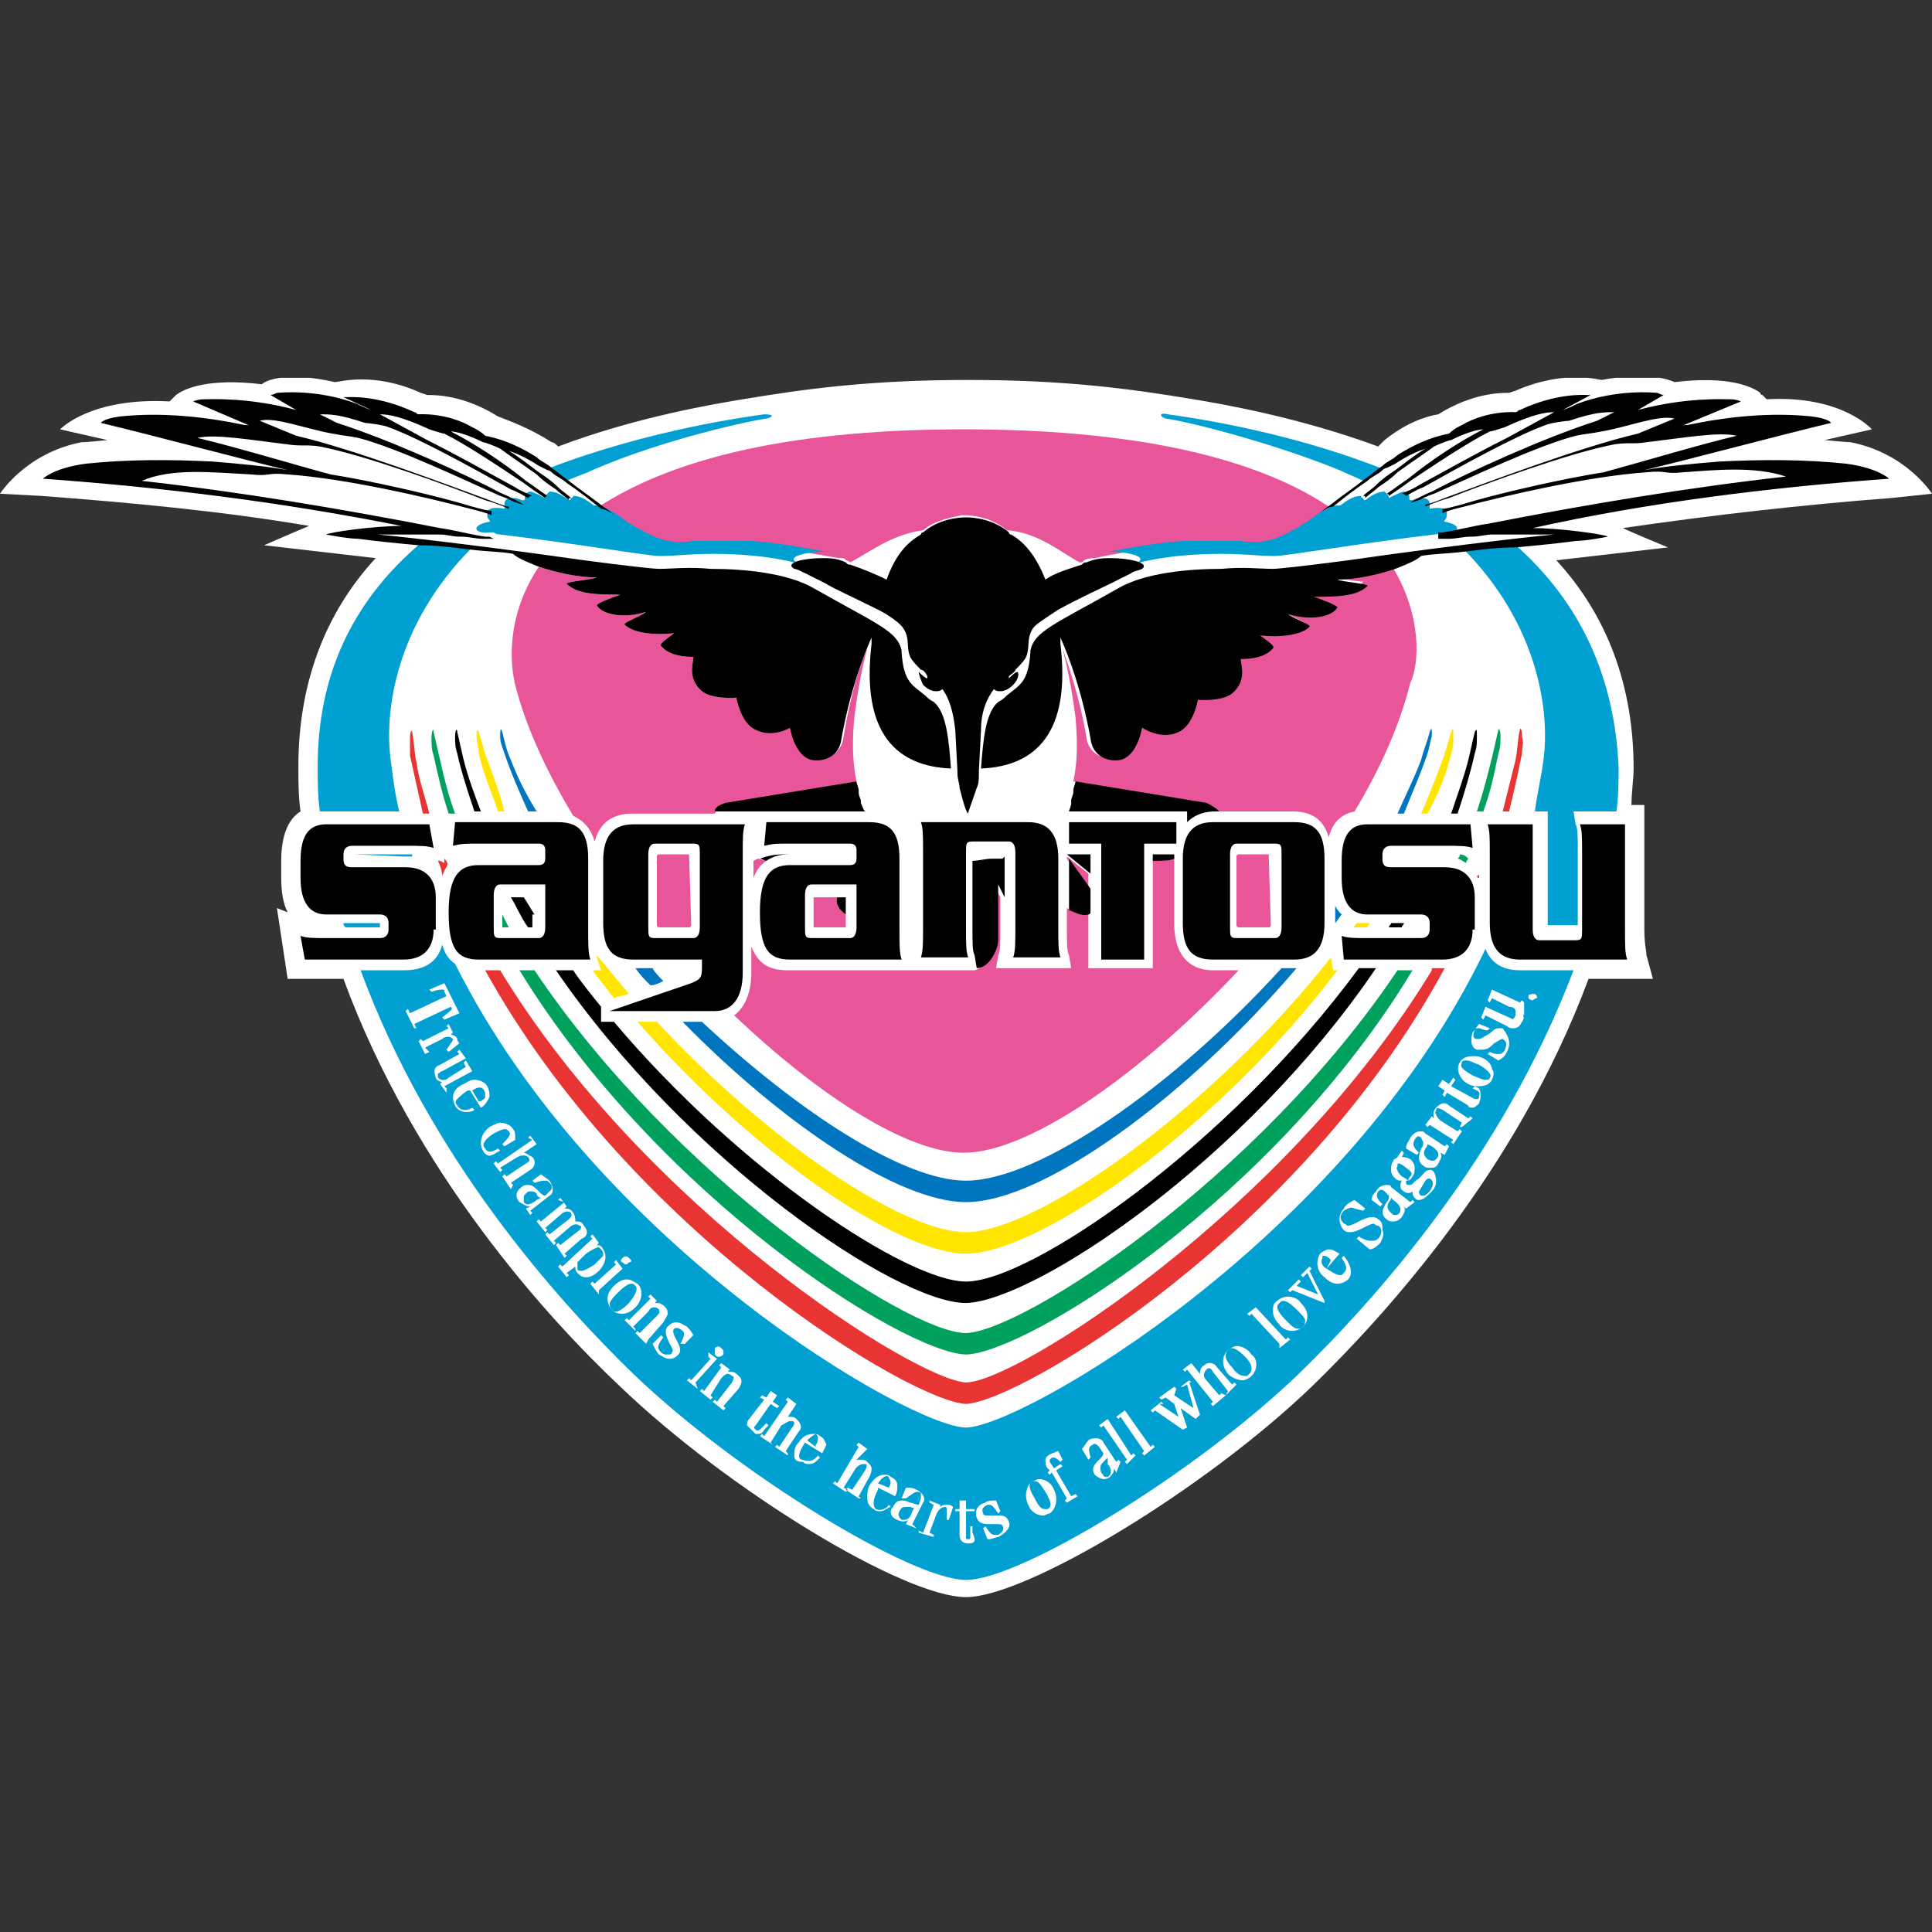 <?xml version="1.0" encoding="utf-8"?>
<!-- Generator: Adobe Illustrator 25.2.0, SVG Export Plug-In . SVG Version: 6.00 Build 0)  -->
<svg version="1.1" id="レイヤー_1" xmlns="http://www.w3.org/2000/svg" xmlns:xlink="http://www.w3.org/1999/xlink" x="0px"
	 y="0px" viewBox="0 0 90 90" style="enable-background:new 0 0 90 90;" xml:space="preserve">
<rect x="0" y="0" width="90" height="90" fill="#333333" stroke="none"/>
<style type="text/css">
	.st0{clip-path:url(#SVGID_2_);}
	.st1{clip-path:url(#SVGID_4_);fill:#FFFFFF;}
	.st2{clip-path:url(#SVGID_4_);fill:#E83534;}
	.st3{clip-path:url(#SVGID_4_);fill:#00A05D;}
	.st4{clip-path:url(#SVGID_4_);fill:#FFE500;}
	.st5{clip-path:url(#SVGID_4_);fill:#0076C0;}
	.st6{clip-path:url(#SVGID_4_);fill:#E95599;}
	.st7{clip-path:url(#SVGID_4_);fill:#00A0D2;}
	.st8{clip-path:url(#SVGID_4_);}
</style>
<g id="サガン鳥栖_1_">
	<g>
		<defs>
			<rect id="SVGID_1_" y="17.6" width="90" height="56.9"/>
		</defs>
		<clipPath id="SVGID_2_">
			<use xlink:href="#SVGID_1_"  style="overflow:visible;"/>
		</clipPath>
		<g class="st0">
			<defs>
				<rect id="SVGID_3_" y="17.6" width="90" height="56.9"/>
			</defs>
			<clipPath id="SVGID_4_">
				<use xlink:href="#SVGID_3_"  style="overflow:visible;"/>
			</clipPath>
			<path class="st1" d="M64.2,20.8c-3.8-1.4-7.4-2-8.6-2.2c-3-0.5-6-0.9-10.5-0.9s-7.5,0.4-10.5,0.9c-1.2,0.2-4.9,0.8-8.6,2.2
				c-0.1-0.1-0.2-0.2-0.3-0.2c-1.1-0.7-2-1-2.5-1.2c-1.6-1-2.9-1-3.3-1l-0.3-0.1c-2.2-1-3.8-0.5-4-0.5c-2.2-0.5-3.2-0.1-3.4,0.1
				c-2.5-0.3-3.6,0.2-4,0.5c0,0-0.1,0.1-0.1,0.1l-0.2,0.2C4.2,18.5,2.8,20,2.8,20L5,20.5c0,0-0.9,0.1-1.2,0.1C1.2,21.1,0,23,0,23
				l1.9,0.1c4,0.3,8.4,0.7,12.5,1.4c-0.5,0.2-2.1,0.9-2.1,0.9l5.2,0.6c-2.4,2.6-3.6,5.9-3.6,9.7c0,0.7,0,1.4,0.1,2.1
				c-0.5,0.3-0.9,1-0.9,2.3v0.8c0,0.7,0.1,1.2,0.3,1.6l-0.5-0.2l0.5,3.3H16c3.3,9,9.5,15.8,12.9,19c5,4.8,13.2,9.8,16.1,9.8
				c2.8,0,11.1-5,16.1-9.8c3.4-3.3,9.6-10.1,12.9-19h3l-0.3-1.1c0-0.2-0.1-0.5-0.1-1.2v-5.8H76c0-0.6,0.1-1.2,0.1-1.7
				c0-3.8-1.2-7.1-3.6-9.7l0,0l5.2-0.6c0,0-1.7-0.7-2.1-0.9c4.1-0.6,8.5-1.1,12.5-1.4L90,23c0,0-1.2-1.9-3.8-2.4
				c-0.2,0-1.2-0.1-1.2-0.1l2.2-0.5c0,0-1.4-1.6-4.9-1.4l-0.2-0.2c0,0-0.1,0-0.1-0.1c-0.4-0.3-1.5-0.8-4-0.5
				c-0.2-0.1-1.2-0.5-3.4-0.1c-0.1,0-1.7-0.5-4,0.5l-0.3,0.1c-0.4,0-1.7,0-3.3,1c-0.6,0.1-1.5,0.4-2.5,1.2
				C64.4,20.6,64.3,20.7,64.2,20.8L64.2,20.8z"/>
			<path class="st2" d="M20,37.9c-0.2-0.8-0.5-1.6-0.6-2.4c-0.1-0.4-0.1-0.9-0.2-1.4c0-0.1-0.1-0.1-0.1,0.3c0,0.3,0,0.5,0,0.8
				c0.2,0.9,0.4,1.8,0.6,2.7H20L20,37.9z"/>
			<path class="st2" d="M66.7,45.2C59.9,56.4,47.3,64.4,45,64.4l0,0H45l0,0c-2.3-0.1-14.9-8-21.7-19.2h-0.7
				C29.4,57.5,42.5,65.3,45,65.4c2.5-0.1,15.6-7.9,22.3-20.3c0,0-0.1,0-0.1,0H66.7z"/>
			<path class="st2" d="M70.9,35.1c0-0.3,0.1-0.5,0-0.8c0-0.4-0.1-0.4-0.1-0.3c-0.1,0.4-0.1,0.9-0.2,1.4c-0.2,0.8-0.4,1.6-0.6,2.4
				h0.3C70.5,37,70.7,36.1,70.9,35.1"/>
			<path class="st2" d="M68.9,40.7c0,0,0,0.1-0.1,0.1c0,0,0,0.1,0.1,0.1V40.7z"/>
			<path class="st2" d="M20.7,40l0,0.2l-0.2-0.1l0,0l0,0l-0.1,0c0.1,0.2,0.2,0.5,0.2,0.7c0.1-0.2,0.1-0.3,0.2-0.4
				C20.9,40.2,20.8,40.1,20.7,40L20.7,40z"/>
			<path class="st3" d="M21.2,37.9c-0.3-0.8-0.5-1.6-0.7-2.5c-0.1-0.4-0.2-0.9-0.3-1.3c0-0.2-0.1-0.1-0.1,0.3c0,0.3,0,0.5,0.1,0.8
				c0.2,0.9,0.4,1.8,0.7,2.7H21.2L21.2,37.9z"/>
			<path class="st3" d="M45,62.1L45,62.1L45,62.1L45,62.1c-2.7,0-13.6-7.2-20.1-16.9h-0.7C30.7,55.8,42.1,63,45,63.1
				c2.9-0.1,14.4-7.3,20.8-17.9h-0.7C58.6,54.9,47.7,62,45,62.1"/>
			<path class="st3" d="M69.8,35.1c0.1-0.3,0.1-0.5,0.1-0.8c0-0.3-0.1-0.4-0.1-0.3c-0.1,0.4-0.2,0.9-0.3,1.3
				c-0.2,0.8-0.4,1.6-0.7,2.5h0.3C69.4,37,69.6,36.1,69.8,35.1"/>
			<path class="st3" d="M68,39.8c0,0.1,0,0.1-0.1,0.2c0.1,0,0.2,0.1,0.4,0.2c0-0.1,0.1-0.2,0.1-0.2C68.3,39.9,68.2,39.8,68,39.8"/>
			<path class="st3" d="M23.4,43.2h0.3c-0.1-0.2-0.2-0.4-0.3-0.6V43.2z"/>
			<path class="st4" d="M28,45.2h-0.4c0.3,0.4,0.7,0.9,1,1.3c0.2-0.1,0.4-0.1,0.7-0.2c-0.5-0.6-1-1.2-1.5-1.8c0,0,0,0.1,0,0.1
				L28,45.2z"/>
			<path class="st4" d="M67.6,35.1c0.1-0.3,0.1-0.5,0.1-0.8c0-0.3,0-0.5-0.1-0.2c-0.1,0.3-0.2,0.7-0.3,1c0,0.1-0.1,0.2-0.1,0.3
				c-0.3,0.8-0.6,1.6-1,2.5h0.3C67,37,67.4,36,67.6,35.1"/>
			<path class="st4" d="M22.7,35.4c0-0.1-0.1-0.2-0.1-0.3c-0.1-0.3-0.2-0.7-0.3-1c-0.1-0.2-0.1,0-0.1,0.2c0,0.3,0.1,0.5,0.1,0.8
				c0.2,0.9,0.6,1.8,0.9,2.7h0.3C23.3,37,23,36.2,22.7,35.4"/>
			<path class="st4" d="M45,58.4c3.4,0,11.7-5.8,17.3-13.2h-0.2l-0.1-0.6l0,0c-5.6,7.1-13.7,12.8-17,12.8h0h0h0
				c-2.9,0-9.2-4.2-14.4-9.8h-0.9C35.1,53.8,41.9,58.4,45,58.4"/>
			<polygon class="st4" points="65.3,39.8 65.3,39.8 65.7,39.8 65.8,39.8 			"/>
			<path class="st4" d="M63.6,43c-0.1,0-0.3,0-0.4,0l0,0c-0.1,0.1-0.1,0.2-0.2,0.2l0,0c0.2,0,0.4,0,0.7,0l0,0c0-0.1,0.1-0.1,0.1-0.2
				v0L63.6,43z"/>
			<path class="st5" d="M45,56L45,56c3.6,0,10.3-4.9,15.4-10.9c0,0-0.1,0-0.1,0h-0.6C54.7,50.6,48.4,55,45,55h0
				c-2.9,0-7.8-3.2-12.3-7.4h-0.9C36.5,52.4,41.9,56,45,56"/>
			<path class="st5" d="M30.9,45.7c-0.2-0.2-0.4-0.4-0.5-0.6h-0.8c0.2,0.3,0.4,0.5,0.7,0.8C30.5,45.9,30.7,45.8,30.9,45.7"/>
			<path class="st5" d="M66.5,35.1c0.1-0.3,0.1-0.5,0.2-0.8c0-0.3,0-0.5-0.1-0.2c-0.1,0.4-0.3,0.9-0.4,1.3c-0.3,0.8-0.7,1.6-1.1,2.5
				h0.3C65.8,36.9,66.2,36,66.5,35.1"/>
			<path class="st5" d="M23.8,35.4c-0.2-0.4-0.3-0.9-0.4-1.3c-0.1-0.3-0.1,0-0.1,0.2c0,0.3,0.1,0.5,0.2,0.8c0.3,0.9,0.7,1.8,1.1,2.7
				H25C24.5,37,24.1,36.2,23.8,35.4"/>
			<path class="st5" d="M62.2,42.2L62.2,42.2l0,0.8l0,0c0.1-0.1,0.2-0.3,0.3-0.4C62.4,42.5,62.3,42.4,62.2,42.2"/>
			<path class="st6" d="M49.7,40l1,1.4v-0.7l-1-0.8C49.7,39.9,49.7,39.9,49.7,40"/>
			<path class="st6" d="M54.7,43V40c0,0,0,0,0-0.1c-0.2,0.1-0.6,0.2-1,0.1v5.1h-3v-2.7c0,0-0.1,0.1-0.1,0.1c-0.2,0.1-0.6,0-0.9-0.2
				v0.9c0,0.8,0,1.1,0.1,1.3l0.1,0.6h-3.5l0.1-0.6c0.1-0.2,0.1-0.5,0.1-1.3v-1.4l-0.3-0.6l0,2.6c0,0.4-0.4,1.3-0.9,1.4l0,0l0,0h-2.9
				h-0.5h-5.3c-1,0-1.4-0.4-1.7-1.1v1.2c0,1.1-0.4,1.7-0.8,2c4,3.8,8.1,6.4,10.7,6.4c3,0,8.2-3.6,12.8-8.5h-1.2
				C55.7,45.2,54.7,44.8,54.7,43"/>
			<path class="st6" d="M39.9,36.4c-0.2-0.9-0.2-2-0.1-3c0.1-0.8,0.3-2.1,0.6-3.2c-0.4,0.9-0.8,2.3-1.1,4.1c-0.1,0.9-0.9,1.1-1.4,1
				c-0.8-0.2-1-1.5-1-1.5S36,34.4,35.2,34c-0.7-0.3-0.9-1.5-0.9-1.5s-1.1,0.1-1.6-0.3c-0.7-0.6-0.4-1.3-0.4-1.6
				c-1.1,0-1.4-0.4-1.5-0.5c-0.1-0.1,0.2-0.3,0.6-0.6c-0.9,0.1-1.9,0-2.3-0.4c-0.1-0.1,0.8-0.4,1-0.6c-1,0.3-2,0.2-2.3-0.3
				c0-0.1,0.8-0.4,1.1-0.5c-1,0-2,0-2.5-0.5c-0.1-0.1,1.2-0.2,1.4-0.3c-0.8,0-1.8-0.2-2.7-0.5c-1.6,2.4-1.3,4.7-1.1,5.5
				c0.5,2,1.5,4.1,2.7,6.1c0.4,0.2,0.8,0.5,1,1.2c0.3-1.1,1.1-1.3,1.8-1.3h3.8c0.1-0.2,0.3-0.4,0.5-0.4L39.9,36.4L39.9,36.4z"/>
			<path class="st6" d="M37.9,41.8v1.4l1.5,0v-0.6l0,0c-0.3-0.2-0.5-0.5-0.4-0.8H37.9z"/>
			<path class="st6" d="M59.1,39.8h-1.4c0,0-0.1,0-0.1,0.1v3.2c0,0,0,0.1,0.1,0.1l1.4,0c0,0,0.1,0,0.1-0.1L59.1,39.8
				C59.2,39.9,59.2,39.8,59.1,39.8"/>
			<path class="st6" d="M32.1,39.8h-1.4c0,0-0.1,0-0.1,0.1v3.2c0,0,0,0.1,0.1,0.1l1.4,0c0,0,0.1,0,0.1-0.1L32.1,39.8
				C32.1,39.9,32.1,39.8,32.1,39.8"/>
			<path class="st6" d="M35.1,40.9c0.1-0.3,0.3-0.6,0.6-0.8c-0.1,0-0.3-0.1-0.4-0.1l-0.2,0.1V40.9z"/>
			<path class="st6" d="M64.8,26.3c-0.9,0.3-1.9,0.5-2.7,0.5c0.2,0.2,1.4,0.3,1.4,0.3C63,27.7,62,27.7,61,27.7
				c0.2,0.2,1.1,0.5,1.1,0.5c-0.3,0.5-1.3,0.5-2.3,0.3c0.3,0.2,1.1,0.5,1,0.6c-0.3,0.4-1.3,0.5-2.3,0.4c0.4,0.3,0.6,0.5,0.6,0.6
				c-0.1,0.1-0.4,0.6-1.5,0.5c-0.1,0.3,0.3,1-0.4,1.6c-0.5,0.4-1.6,0.3-1.6,0.3s-0.2,1.1-0.9,1.5c-0.8,0.4-1.7-0.2-1.7-0.2
				s-0.3,1.3-1,1.5c-0.5,0.1-1.3-0.1-1.4-1c-0.3-1.8-0.8-3.2-1.1-4.1c0.3,1.2,0.5,2.4,0.6,3.2c0.1,1.1,0.1,2.1-0.1,3c0,0,0,0,0,0
				l6.1,1c0.3,0.1,0.5,0.2,0.5,0.4h3.6c0.7,0,1.4,0.2,1.7,1.2c0.2-0.8,0.7-1.1,1.2-1.2c1.2-2,2.1-4,2.6-6
				C66.1,31,66.3,28.7,64.8,26.3"/>
			<path class="st6" d="M29.1,24.5c0.2,0.1,0.5,0.3,0.6,0.4c1,0.6,1.7,0.6,2.4,0.5c0.4,0,1.9,0,2.7,0c1.7,0.1,3.6,0.5,4.3,0.6l0.1,0
				c0.2,0,0.2,0.1,0.2,0.1s0.1,0,0.2,0.1l0,0c0.8-0.4,1.9-1.3,3.4-1.5l0,0c0.6-0.5,1.4-0.6,1.8-0.7c0,0,0.1,0,0.1,0h0
				c0.4,0,1.3,0.1,2,0.7h0c1.5,0.1,2.6,1.1,3.4,1.5c0.1,0,0.1,0,0.2-0.1c0.2-0.1,0.4-0.1,0.5-0.1c0.9-0.2,2.6-0.5,4.1-0.6
				c0.8-0.1,2.3,0,2.7,0c0.6,0,1.3,0,2.4-0.5c0.1-0.1,0.6-0.3,0.7-0.5c0,0,0.7-0.6,0.9-0.7l0.1-0.1l0,0c-3-2-8.2-3.6-17-3.6
				c-8.8,0-13.9,1.6-17,3.6c0.3,0.2,0.6,0.5,0.8,0.7C28.9,24.3,29,24.4,29.1,24.5C29,24.4,29.1,24.5,29.1,24.5"/>
			<path class="st7" d="M27.6,21.9c3.2-1.4,7.3-2.3,8.1-2.4c0.4-0.1,0.3-0.2-0.1-0.2c-0.7,0.1-5.3,0.7-10,2.5
				c0.3,0.2,0.5,0.4,0.8,0.6C26.8,22.2,27.2,22.1,27.6,21.9"/>
			<path class="st7" d="M17.7,43l-1.7,0c0,0.1,0,0.1,0.1,0.2h1.6V43z"/>
			<path class="st7" d="M16.5,39.8L16.5,39.8l2.3,0.1c0.1,0,0.3,0,0.4,0c0,0,0-0.1,0-0.1c-0.1,0-0.2,0-0.3,0H16.5z"/>
			<path class="st7" d="M54.4,19.3c-0.4-0.1-0.4,0.1-0.1,0.2c0.9,0.1,4.9,1.1,8.1,2.4c0.4,0.2,0.7,0.3,1.1,0.5
				c0.3-0.2,0.5-0.4,0.8-0.6C59.7,20,55.1,19.4,54.4,19.3"/>
			<path class="st7" d="M14.8,35.7L14.8,35.7c0,0.7,0,1.4,0.1,2.1c0.1,0,0.2,0,0.3,0h3.4c-0.2-0.8-0.3-1.6-0.4-2.4v0
				c-0.3-2.2,0.2-6.3,3.8-9.9c-0.8-0.1-1.6-0.2-2.4-0.2C16.3,28.1,14.8,31.6,14.8,35.7"/>
			<path class="st7" d="M70.5,25.3c-0.8,0.1-1.7,0.2-2.4,0.2c3.6,3.6,4.1,7.7,3.8,9.9c-0.1,0.8-0.3,1.6-0.4,2.4h0.6v5.3l1.4,0v-3.4
				c0-0.8,0-1.1-0.1-1.3l-0.1-0.6h2c0.1-0.7,0.1-1.4,0.1-2.1C75.2,31.6,73.7,28.1,70.5,25.3"/>
			<path class="st7" d="M28,58.2c0,0-0.1-0.1-0.1-0.1c-0.1,0-0.3,0.1-0.6,0.3c-0.2,0.2-0.3,0.3-0.4,0.4c0,0.1,0,0.2,0,0.3
				c0,0.1,0.1,0.1,0.2,0.1c0.1,0,0.3-0.1,0.6-0.3c0.2-0.2,0.3-0.3,0.4-0.4C28.1,58.4,28.1,58.3,28,58.2"/>
			<path class="st7" d="M59.8,60.6c-0.1,0-0.1,0-0.2,0.1c-0.1,0.1-0.1,0.1-0.1,0.2c0,0.1,0.1,0.3,0.4,0.6c0.3,0.3,0.4,0.4,0.6,0.4
				c0.1,0,0.1,0,0.2-0.1c0.1-0.1,0.1-0.2,0.1-0.3c0-0.1-0.2-0.3-0.4-0.5C60.1,60.7,59.9,60.6,59.8,60.6"/>
			<path class="st7" d="M25.2,55.8c-0.1,0-0.2-0.1-0.2-0.2c-0.1-0.1-0.2-0.1-0.3-0.1c-0.1,0-0.1,0-0.2,0.1c-0.1,0.1-0.1,0.1-0.1,0.2
				c0,0.1,0,0.1,0,0.2c0.1,0.1,0.1,0.1,0.2,0.1c0.1,0,0.3-0.1,0.4-0.2L25.2,55.8z"/>
			<path class="st7" d="M65.7,54.8c0.1-0.1,0.1-0.2-0.2-0.4c-0.1-0.1-0.3-0.2-0.3-0.2c-0.1,0-0.1,0-0.1,0.1c0,0.1-0.1,0.1,0,0.2
				c0,0.1,0.1,0.2,0.2,0.3c0.2,0.1,0.3,0.2,0.3,0.2C65.6,54.9,65.7,54.8,65.7,54.8"/>
			<path class="st7" d="M64.9,55.9l-0.1-0.1c0,0.1-0.1,0.2-0.1,0.2c-0.1,0.2-0.1,0.3,0.1,0.5c0.1,0.1,0.1,0.1,0.2,0.1
				c0.1,0,0.1,0,0.2-0.1C65.3,56.3,65.2,56.1,64.9,55.9"/>
			<path class="st7" d="M62,58.7c-0.1-0.1-0.2-0.2-0.3-0.2c-0.1,0-0.1,0-0.1,0.1c-0.1,0.2,0,0.4,0.2,0.5L62,58.7L62,58.7z"/>
			<path class="st7" d="M41.4,69.3c0.2-0.3,0-0.4,0-0.5c-0.1-0.1-0.3,0-0.5,0.3L41.4,69.3L41.4,69.3z"/>
			<path class="st7" d="M29.6,59.9c-0.1-0.1-0.1-0.1-0.2-0.1c-0.1,0-0.3,0.1-0.6,0.4c-0.2,0.2-0.3,0.3-0.4,0.5c0,0.1,0,0.2,0.1,0.3
				c0.1,0.1,0.1,0.1,0.2,0.1c0.1,0,0.3-0.1,0.6-0.4C29.7,60.2,29.7,60,29.6,59.9"/>
			<path class="st7" d="M42.4,70.2c-0.1,0-0.1,0-0.2,0c-0.1,0-0.2,0-0.3,0.2c-0.1,0.2,0,0.3,0.1,0.4c0,0,0.1,0,0.1,0
				c0.2,0,0.3-0.1,0.4-0.4l0.1-0.2C42.5,70.3,42.5,70.2,42.4,70.2"/>
			<path class="st7" d="M51.6,67.9c-0.1,0.1-0.1,0.1-0.2,0.2c-0.1,0.1-0.2,0.2-0.1,0.5c0.1,0.1,0.1,0.2,0.2,0.2c0,0,0.1,0,0.1,0
				c0.2-0.1,0.2-0.4,0-0.6L51.6,67.9z"/>
			<path class="st7" d="M57.4,62.8c-0.1,0-0.1,0-0.2,0.1c-0.1,0.1-0.1,0.2-0.1,0.3c0,0.1,0.1,0.3,0.3,0.5c0.2,0.3,0.4,0.4,0.6,0.4h0
				c0.1,0,0.1,0,0.2-0.1c0.1-0.1,0.1-0.2,0.1-0.3c0-0.1-0.1-0.3-0.3-0.5C57.7,62.9,57.5,62.8,57.4,62.8"/>
			<path class="st7" d="M37.6,67.1l0.4,0.3l0-0.1c0.1-0.1,0.1-0.2,0.1-0.3c0-0.1,0-0.1-0.1-0.2C38,66.8,37.8,66.9,37.6,67.1"/>
			<path class="st7" d="M22,50.8l0.3,0.5l0.1,0c0.1-0.1,0.2-0.1,0.2-0.2c0-0.1,0-0.1,0-0.2C22.5,50.6,22.3,50.6,22,50.8"/>
			<path class="st7" d="M66.6,54.9c-0.1,0-0.1,0-0.2,0.1l-0.3,0.5c0,0.1,0,0.1,0.1,0.2c0,0,0.1,0,0.1,0c0.1,0,0.2-0.1,0.3-0.2
				C66.8,55.2,66.8,55,66.6,54.9C66.7,54.9,66.6,54.9,66.6,54.9"/>
			<path class="st7" d="M66.7,53.4l-0.2-0.1c0,0.1-0.1,0.2-0.1,0.2c-0.1,0.2-0.1,0.3,0.1,0.5c0.2,0.1,0.3,0.1,0.4,0
				C67.1,53.8,67,53.6,66.7,53.4"/>
			<path class="st7" d="M48.2,69c0,0-0.1,0-0.1,0c-0.2,0.1-0.2,0.3,0.1,0.8c0.2,0.4,0.3,0.5,0.5,0.5c0,0,0.1,0,0.1,0
				c0.2-0.1,0.2-0.3-0.1-0.8C48.5,69.2,48.4,69,48.2,69"/>
			<path class="st7" d="M68.9,49.6c-0.3-0.1-0.4-0.2-0.6-0.2c-0.1,0-0.2,0-0.2,0.1c-0.1,0.2,0,0.3,0.5,0.6c0.3,0.1,0.4,0.2,0.6,0.2
				c0.1,0,0.2,0,0.2-0.1C69.5,50.1,69.4,49.9,68.9,49.6"/>
			<path class="st7" d="M70.8,45.2c-0.6,0-1.3-0.2-1.6-1C62.7,57.8,47.5,66.5,45,66.5h0c-2.5,0-17.2-8.4-23.8-21.6
				c-0.3-0.2-0.5-0.5-0.6-0.9c-0.2,0.8-0.8,1.2-1.8,1.2h-2C20,53.9,25.9,60.5,29.5,64c4.9,4.7,13,9.6,15.5,9.6h0
				c2.5,0,10.6-4.9,15.5-9.6c3.6-3.5,9.5-10.1,12.8-18.8H70.8z M33.3,62.8c0.1-0.1,0.2-0.1,0.3,0c0,0,0.1,0.1,0.1,0.1
				c0,0.1,0,0.1,0,0.2c0,0-0.1,0.1-0.2,0.1c0,0-0.1,0-0.1,0c0,0-0.1-0.1-0.1-0.1C33.3,62.9,33.3,62.9,33.3,62.8 M29,58.6
				c0.1-0.1,0.2-0.1,0.3,0c0,0,0.1,0.1,0.1,0.1c0,0.1,0,0.1-0.1,0.1c0,0-0.1,0.1-0.1,0.1c-0.1,0-0.1,0-0.2-0.1
				C28.9,58.8,28.9,58.7,29,58.6 M19.3,47.9l-0.4-0.8l0.1-0.1l0.1,0.2l1.7-0.8l-0.1-0.2c0-0.1,0-0.1-0.1-0.1c-0.1,0-0.2,0-0.5,0.1
				l0,0l-0.1-0.1l0.7-0.3l0.7,1.4l-0.7,0.3l-0.1-0.1l0,0c0.5-0.4,0.5-0.4,0.4-0.5L21,46.9l-1.7,0.8l0.1,0.2L19.3,47.9z M19.8,49.1
				l-0.3-0.6l0.1-0.1l0.1,0.1l1.2-0.6l-0.1-0.1l0.1-0.1l0.2,0.4l-0.1,0.1c0.1,0,0.3,0.1,0.3,0.2c0,0.1,0.1,0.2,0.1,0.2l0,0L20.9,49
				l-0.1-0.1l0.2-0.3c0.1-0.1,0.1-0.2,0.1-0.2c0,0-0.1-0.1-0.2-0.1c-0.1,0-0.2,0-0.3,0.1l-0.8,0.4L20,49L19.8,49.1z M20.8,50.9
				l-0.3-0.4l0.1-0.1c-0.1,0-0.3-0.1-0.3-0.2c-0.1-0.3-0.1-0.5,0.2-0.6l0.9-0.5l-0.1-0.1l0.1-0.1l0.3,0.4l-1.1,0.6
				c-0.1,0-0.1,0.1-0.2,0.1c0,0,0,0.1,0,0.2c0.1,0.1,0.3,0.2,0.5,0l0.8-0.5l-0.1-0.2l0.1-0.1l0.3,0.5l-1.3,0.7l0.1,0.1L20.8,50.9z
				 M22.4,51.6l-0.5-0.8l-0.1,0c-0.2,0.1-0.4,0.3-0.5,0.4c-0.1,0.1-0.1,0.2,0,0.3c0.1,0.2,0.4,0.3,0.7,0.1l0,0l0.1,0.1l0,0
				c-0.1,0.1-0.3,0.1-0.4,0.1c-0.2,0-0.4-0.1-0.5-0.3c-0.2-0.4-0.1-0.8,0.4-1c0.2-0.1,0.3-0.2,0.5-0.2c0.2,0,0.5,0.1,0.6,0.3
				c0.1,0.2,0.1,0.3,0.1,0.5C22.7,51.3,22.6,51.5,22.4,51.6L22.4,51.6z M22.5,53.6c-0.2-0.3-0.1-0.8,0.3-1.1
				c0.2-0.1,0.4-0.2,0.5-0.2c0.2,0,0.5,0.1,0.6,0.3c0.1,0.1,0.1,0.2,0.1,0.4l0,0.1l-0.5,0.3l-0.1-0.1l0,0c0.4-0.4,0.4-0.5,0.3-0.6
				c-0.1-0.1-0.1-0.1-0.2-0.1c-0.1,0-0.3,0.1-0.5,0.2c-0.6,0.4-0.5,0.6-0.4,0.7c0.1,0.2,0.3,0.2,0.6,0l0,0l0.1,0.1l0,0
				c-0.2,0.1-0.3,0.2-0.4,0.2C22.8,53.9,22.6,53.8,22.5,53.6 M23.8,55.4l-0.4-0.6l0.1-0.1l0.1,0.1l0.9-0.6c0.2-0.1,0.2-0.2,0.1-0.3
				c-0.1-0.1-0.3-0.1-0.5,0l-0.8,0.5l0.1,0.1l-0.1,0.1L23,54.2l0.1-0.1l0.1,0.1l1.6-1.1L24.6,53l0.1-0.1l0.3,0.4l-0.6,0.4
				c0.1,0,0.2,0.1,0.4,0.2c0.2,0.2,0.1,0.5-0.1,0.6l-0.9,0.6l0.1,0.1L23.8,55.4z M24.5,56.3l0.2-0.1c-0.2,0-0.3-0.1-0.5-0.2
				c-0.2-0.2-0.2-0.5,0.1-0.7c0.1-0.1,0.2-0.1,0.3-0.1c0.2,0,0.3,0.1,0.5,0.3c0.1,0.1,0.2,0.2,0.3,0.2l0.2-0.2
				c0.1-0.1,0.1-0.1,0.1-0.2c0-0.1,0-0.1-0.1-0.2c-0.1-0.1-0.1-0.1-0.2-0.1c-0.1,0-0.2,0-0.5,0.1l0,0l-0.1-0.1l0.4-0.3l0,0
				c0.1,0.1,0.3,0.2,0.4,0.3c0.2,0.3,0.2,0.6,0,0.7l-0.9,0.7l0.1,0.1l-0.1,0.1L24.5,56.3z M27,57.1c-0.1-0.1-0.3-0.1-0.5,0.1
				l-0.7,0.6l0.1,0.1l-0.1,0.1l-0.4-0.5l0.1-0.1l0.1,0.1l0.9-0.7c0.2-0.2,0.1-0.2,0.1-0.3c-0.1-0.1-0.3-0.1-0.5,0.1l-0.7,0.6
				l0.1,0.1l-0.1,0.1l-0.4-0.5l0.1-0.1l0.1,0.1l1.1-0.9L26,55.9l0.1-0.1l0.3,0.4l-0.1,0.1c0.1,0,0.3,0,0.4,0.2
				c0.1,0.1,0.1,0.3,0.1,0.4c0.2,0,0.3,0,0.4,0.2c0.2,0.2,0.2,0.5-0.1,0.6l-0.8,0.7l0.1,0.1l-0.1,0.1L25.9,58l0.1-0.1l0.1,0.1
				l0.9-0.7C27.1,57.2,27.1,57.1,27,57.1 M26.9,59.3c-0.1-0.1-0.1-0.2-0.1-0.3l-0.4,0.3l0.1,0.1l-0.1,0.1L26,59l0.1-0.1l0.1,0.1
				l1.4-1.3l-0.1-0.1l0.1-0.1l0.3,0.4L27.8,58c0.1,0,0.2,0,0.3,0.2c0.2,0.3,0.1,0.7-0.2,1c-0.2,0.2-0.4,0.3-0.6,0.3
				C27.1,59.5,27,59.4,26.9,59.3 M27.9,60.3l-0.4-0.5l0.1-0.1l0.1,0.1l1-0.9l-0.1-0.1l0.1-0.1l0.3,0.4l0,0l-1.1,1L27.9,60.3
				L27.9,60.3z M28.5,61c-0.1-0.1-0.2-0.3-0.2-0.5c0-0.2,0.1-0.4,0.3-0.6c0.2-0.2,0.4-0.3,0.6-0.3c0.2,0,0.3,0.1,0.5,0.2
				c0.3,0.3,0.2,0.8-0.1,1.1c-0.2,0.2-0.4,0.3-0.6,0.3C28.7,61.2,28.6,61.1,28.5,61 M30.1,62.6l-0.5-0.5l0.1-0.1l0.1,0.1l0.8-0.8
				c0.2-0.2,0.1-0.2,0.1-0.3c0,0-0.1-0.1-0.2-0.1c-0.1,0-0.2,0-0.3,0.2l-0.7,0.7l0.1,0.1L29.6,62l-0.5-0.5l0.1-0.1l0.1,0.1l1-1
				l-0.1-0.1l0.1-0.1l0.3,0.3l-0.1,0.1l0.1,0c0.1,0,0.2,0,0.4,0.2c0.1,0.1,0.1,0.2,0.1,0.3c0,0.1-0.1,0.2-0.2,0.4l-0.7,0.8
				L30.1,62.6L30.1,62.6z M31.7,62.6L31.7,62.6c0.2-0.4,0.2-0.5,0.1-0.6c-0.1-0.1-0.3-0.2-0.4-0.1c-0.1,0.1,0,0.3,0.1,0.5
				c0.1,0.2,0.3,0.5,0.1,0.7c-0.1,0.1-0.2,0.2-0.4,0.2c-0.2,0-0.3-0.1-0.5-0.2c-0.1-0.1-0.2-0.3-0.3-0.5l0,0l0.4-0.4l0.1,0.1l0,0
				c-0.3,0.4-0.3,0.5-0.1,0.7c0.1,0.1,0.2,0.1,0.3,0.1c0.1,0,0.2,0,0.2-0.1c0.1-0.1,0-0.2-0.1-0.4c-0.1-0.2-0.3-0.6-0.1-0.8
				c0.1-0.1,0.2-0.2,0.4-0.2c0.2,0,0.3,0.1,0.5,0.2c0.1,0.1,0.2,0.2,0.3,0.4l0,0l-0.4,0.4L31.7,62.6z M32.5,64.7L32,64.3l0.1-0.1
				l0.1,0.1l0.9-1l-0.1-0.1L33,63l0.4,0.3l-1,1.1L32.5,64.7L32.5,64.7z M34.4,64.7l-0.7,0.8l0.1,0.1l-0.1,0.1l-0.5-0.4l0.1-0.1
				l0.1,0.1l0.7-0.9c0.1-0.2,0.1-0.3,0-0.3c0,0-0.1-0.1-0.2-0.1c-0.1,0-0.2,0.1-0.3,0.2L33.1,65l0.1,0.1l-0.1,0.1l-0.5-0.4l0.1-0.1
				l0.1,0.1l0.8-1.1l-0.1-0.1l0.1-0.1l0.4,0.3l-0.1,0.1c0.2,0,0.3,0,0.4,0.1C34.6,64.2,34.6,64.4,34.4,64.7 M35,66.6
				c-0.1-0.1-0.2-0.2-0.2-0.2c0-0.1,0-0.2,0.1-0.3l0.7-0.9l-0.2-0.1l0.1-0.1l0.2,0.1l0.2-0.3l0.3,0.2l-0.2,0.3l0.3,0.2l-0.1,0.1
				l-0.3-0.2l-0.7,1c-0.1,0.1-0.1,0.1,0,0.2c0.1,0.1,0.2,0,0.3-0.1l0.2-0.2l0.1,0.1l-0.2,0.2c-0.1,0.2-0.2,0.2-0.4,0.2
				C35.1,66.7,35.1,66.7,35,66.6 M36.7,67.8l-0.6-0.4l0.1-0.1l0.1,0.1l0.6-0.9c0.1-0.1,0.1-0.2,0.1-0.2c0,0,0-0.1-0.1-0.1
				c0,0-0.1,0-0.1,0c-0.1,0-0.2,0.1-0.4,0.2l-0.5,0.8l0.1,0.1L36,67.3l-0.6-0.4l0.1-0.1l0.1,0.1l1.1-1.6l-0.1-0.1l0.1-0.1l0.4,0.3
				L36.7,66c0,0,0.1,0,0.1,0c0.1,0,0.2,0,0.3,0.1c0.2,0.2,0.3,0.4,0.1,0.6l-0.6,0.9l0.1,0.1L36.7,67.8z M38.3,67.7L38.3,67.7
				l-0.8-0.5l0,0c-0.4,0.6-0.3,0.8-0.1,0.8c0.2,0.1,0.5,0.1,0.7-0.2l0,0l0.1,0.1l0,0c-0.2,0.2-0.3,0.3-0.5,0.3c-0.1,0-0.2,0-0.3-0.1
				C37.1,68.1,37,68,37,67.8c0-0.2,0-0.4,0.2-0.6c0.2-0.3,0.4-0.4,0.7-0.4c0.1,0,0.2,0,0.3,0.1c0.2,0.1,0.2,0.2,0.3,0.4
				C38.5,67.3,38.4,67.5,38.3,67.7 M40,69.8l-0.6-0.4l0.1-0.1l0.2,0.1l0.6-0.9c0.1-0.2,0.1-0.3,0-0.3c0,0-0.1,0-0.1,0
				c-0.1,0-0.3,0.1-0.4,0.3l-0.5,0.8l0.2,0.1l-0.1,0.1l-0.6-0.4l0.1-0.1l0.1,0.1l1-1.7l-0.1-0.1l0.1-0.1l0.4,0.3L39.9,68
				c0,0,0.1,0,0.2,0c0.1,0,0.2,0,0.3,0.1c0.1,0.1,0.2,0.2,0.2,0.3c0,0.1,0,0.2-0.1,0.4l-0.5,0.9l0.1,0.1L40,69.8z M41,70.4
				c-0.1,0-0.2,0-0.3-0.1c-0.2-0.1-0.3-0.3-0.3-0.5c0-0.2,0-0.4,0.1-0.6c0.2-0.3,0.4-0.5,0.7-0.5c0.1,0,0.2,0,0.3,0.1
				c0.2,0.1,0.3,0.2,0.3,0.4c0,0.2,0,0.3-0.1,0.5l0,0l0,0l-0.8-0.4l0,0.1c-0.1,0.2-0.2,0.4-0.2,0.6c0,0.1,0,0.2,0.1,0.3
				c0.2,0.1,0.5,0,0.6-0.2l0,0l0.1,0.1l0,0C41.4,70.2,41.2,70.4,41,70.4 M42.7,71.2L42.2,71l0.1-0.2c-0.1,0.1-0.3,0.1-0.5,0
				c-0.3-0.1-0.4-0.4-0.2-0.6c0.1-0.2,0.2-0.3,0.4-0.3c0.1,0,0.2,0,0.4,0.1c0.1,0,0.3,0.1,0.4,0.1l0.1-0.3c0-0.1,0-0.1,0-0.2
				c0-0.1-0.1-0.1-0.1-0.1c0,0-0.1,0-0.1,0c-0.1,0-0.2,0.1-0.5,0.3l0,0L42,69.8l0.2-0.5l0,0c0.2,0,0.3,0,0.5,0.1
				c0.4,0.2,0.4,0.5,0.3,0.6l-0.5,1l0.1,0.1L42.7,71.2z M44.2,70.8l-0.1,0l0-0.4c0-0.2,0-0.2-0.1-0.2c-0.1,0-0.3,0.1-0.4,0.4
				l-0.3,0.8l0.2,0.1l0,0.1l-0.7-0.2l0-0.1l0.2,0.1l0.5-1.3l-0.2-0.1l0-0.1l0.5,0.2l0,0.1c0.1-0.1,0.2-0.1,0.4-0.1
				c0.1,0,0.2,0.1,0.2,0.1l0,0L44.2,70.8z M45.1,71.9L45.1,71.9c-0.2,0-0.4-0.1-0.4-0.4l0-1.1l-0.2,0l0-0.1l0.2,0l0-0.4l0.3,0l0,0.4
				l0.4,0l0,0.1l-0.4,0l0,1.2c0,0.1,0,0.1,0.1,0.1c0.1,0,0.1,0,0.1-0.1c0,0,0-0.1,0-0.2l0-0.3h0.1l0,0.3
				C45.5,71.8,45.4,71.9,45.1,71.9 M46.5,71.6c-0.1,0-0.3,0.1-0.4,0.1c-0.1,0-0.1,0-0.1,0l0,0l-0.2-0.5l0.1-0.1l0,0
				c0.2,0.3,0.3,0.4,0.4,0.4c0,0,0.1,0,0.2,0c0.2-0.1,0.3-0.3,0.2-0.4c0-0.1-0.1-0.1-0.3-0.1c0,0-0.1,0-0.1,0c-0.1,0-0.1,0-0.2,0
				c-0.2,0-0.5,0-0.6-0.3c-0.1-0.3,0-0.6,0.4-0.7c0.1-0.1,0.3-0.1,0.4-0.1c0,0,0.1,0,0.1,0l0,0l0.2,0.5l-0.1,0.1l0,0
				c-0.2-0.3-0.3-0.4-0.4-0.4c0,0-0.1,0-0.1,0c-0.2,0.1-0.3,0.2-0.2,0.4c0,0.1,0.1,0.1,0.3,0.1c0,0,0.1,0,0.2,0c0.1,0,0.1,0,0.2,0
				c0.2,0,0.4,0,0.5,0.3C47.1,71.1,46.9,71.4,46.5,71.6 M48.9,70.5c-0.1,0-0.2,0.1-0.3,0.1c-0.3,0-0.6-0.2-0.7-0.5
				c-0.2-0.4-0.1-0.9,0.2-1.1c0.1,0,0.2-0.1,0.3-0.1c0.3,0,0.6,0.2,0.7,0.5C49.3,69.8,49.2,70.3,48.9,70.5 M50.2,69.7L49.7,70
				l-0.1-0.1l0.1-0.1L49,68.6l-0.1,0.1l-0.1-0.1l0.1-0.1l-0.1-0.1c-0.1-0.1-0.1-0.3-0.1-0.4c0-0.1,0.1-0.2,0.3-0.3
				c0.1,0,0.2-0.1,0.3-0.1l0,0l0.2,0.4l-0.1,0.1l0,0c-0.2-0.2-0.3-0.2-0.3-0.2l-0.1,0c0,0,0,0-0.1,0.1c0,0,0,0.1,0,0.1l0.2,0.3
				l0.3-0.2l0.1,0.1l-0.3,0.2l0.7,1.2l0.2-0.1L50.2,69.7L50.2,69.7z M52,68.6l-0.1-0.2c0,0.2-0.1,0.3-0.2,0.4
				c-0.1,0.1-0.2,0.1-0.3,0.1c-0.1,0-0.3-0.1-0.4-0.2c-0.2-0.3,0-0.5,0.2-0.7c0.1-0.1,0.2-0.2,0.2-0.3l-0.2-0.3
				c-0.1-0.1-0.2-0.2-0.3-0.1c-0.2,0.1-0.2,0.2-0.1,0.6l0,0l-0.1,0.1l-0.3-0.5l0,0c0.1-0.1,0.2-0.3,0.3-0.4c0.1-0.1,0.3-0.1,0.4-0.1
				c0.1,0,0.3,0.1,0.3,0.2l0.6,0.9l0.1-0.1l0.1,0.1L52,68.6z M52.5,68.2l-0.1-0.1l0.1-0.1l-1.1-1.6l-0.1,0.1l-0.1-0.1l0.4-0.3
				l1.1,1.7l0.1-0.1l0.1,0.1L52.5,68.2z M53.3,67.8l-0.1-0.1l0.1-0.1L52.2,66l-0.1,0.1L52,66l0.4-0.3l1.2,1.7l0.1-0.1l0.1,0.1
				L53.3,67.8z M55.7,66.1L55.7,66.1l-0.7-0.5l0.3,0.9l-0.2,0.1l0,0l-1.3-0.9l-0.1,0.1l-0.1-0.1l0.5-0.4l0.1,0.1L54,65.4l0.9,0.6
				l-0.2-0.6l-0.4-0.3l-0.2,0.1l-0.1-0.1l0.7-0.5l0.1,0.1L54.7,65l0.9,0.6l-0.3-1.1l-0.2,0.1L55,64.6l0.4-0.3l0.1,0.1l-0.1,0
				l0.5,1.5L55.7,66.1z M57.1,65L57.1,65l0.1-0.2l-0.7-0.9c-0.1-0.2-0.2-0.2-0.3-0.1c-0.1,0.1-0.2,0.3,0,0.5l0.6,0.7l0.1-0.1
				L57.1,65l-0.6,0.5l-0.1-0.1l0.1-0.1l-1.2-1.5l-0.1,0.1l-0.1-0.1l0.4-0.3l0.4,0.5c0-0.1,0-0.3,0.2-0.4c0.2-0.2,0.5-0.1,0.6,0.1
				l0.7,0.8l0.1-0.1l0.1,0.1L57.1,65z M58.3,64.1c-0.1,0.1-0.3,0.2-0.4,0.2c-0.2,0-0.5-0.1-0.7-0.3c-0.3-0.4-0.3-0.8,0-1.1
				c0.1-0.1,0.3-0.2,0.4-0.2c0.2,0,0.5,0.1,0.7,0.4C58.6,63.3,58.6,63.8,58.3,64.1 M59.6,62.8L59.6,62.8l0-0.2l-1.3-1.4l-0.1,0.1
				l-0.1-0.1l0.4-0.3l1.4,1.5l0.1-0.1l0.1,0.1L59.6,62.8z M60.7,61.8c-0.1,0.1-0.3,0.2-0.5,0.2c-0.2,0-0.5-0.1-0.6-0.3
				c-0.2-0.2-0.3-0.4-0.3-0.6c0-0.2,0-0.4,0.2-0.5c0.1-0.1,0.3-0.2,0.5-0.2c0.2,0,0.5,0.1,0.6,0.3c0.2,0.2,0.3,0.4,0.3,0.6
				C60.9,61.4,60.9,61.6,60.7,61.8 M61.7,60.7L61.7,60.7l-1.5-0.6l-0.1,0.1L60,60.1l0.5-0.5l0.1,0.1l-0.2,0.2l1,0.4l-0.5-1l-0.2,0.2
				l-0.1-0.1l0.4-0.4l0.1,0.1l-0.1,0.1l0.7,1.4L61.7,60.7z M62.8,59.6c-0.1,0.1-0.3,0.2-0.5,0.2c-0.2,0-0.4-0.1-0.6-0.3
				c-0.4-0.3-0.4-0.8-0.2-1.1c0.1-0.1,0.3-0.2,0.4-0.2c0.2,0,0.3,0.1,0.5,0.2l0,0l-0.6,0.7l0,0c0.3,0.2,0.5,0.3,0.6,0.3
				c0.1,0,0.1,0,0.2-0.1c0.2-0.2,0.1-0.4-0.1-0.7l0,0l0.1-0.1l0,0C63,59,63,59.4,62.8,59.6 M64.3,57.9c-0.1,0.1-0.3,0.3-0.5,0.3l0,0
				l-0.6-0.5l0.1-0.1l0,0c0.3,0.2,0.5,0.2,0.6,0.2c0.1,0,0.2,0,0.3-0.1c0.2-0.2,0.2-0.5,0-0.6C64.1,57.1,64,57,64,57
				c-0.1,0-0.3,0.1-0.5,0.2c-0.2,0.1-0.4,0.2-0.6,0.2c-0.1,0-0.2,0-0.3-0.1c-0.1-0.1-0.2-0.3-0.2-0.5c0-0.2,0.1-0.4,0.2-0.5
				c0.1-0.2,0.3-0.3,0.5-0.4l0,0l0,0l0.5,0.4l-0.1,0.1l-0.4-0.1c-0.2-0.1-0.3,0-0.5,0.1c-0.2,0.2-0.2,0.4,0,0.6
				c0.1,0,0.1,0.1,0.2,0.1c0.1,0,0.3-0.1,0.5-0.2c0.2-0.1,0.4-0.2,0.6-0.2c0.1,0,0.2,0,0.3,0.1c0.2,0.1,0.2,0.3,0.2,0.5
				C64.5,57.5,64.4,57.7,64.3,57.9 M65.5,56.3l-0.1-0.1c0.1,0.2,0,0.3-0.1,0.5c-0.1,0.1-0.2,0.2-0.4,0.2c-0.1,0-0.2,0-0.3-0.1
				c-0.3-0.2-0.2-0.5,0-0.8c0.1-0.1,0.1-0.2,0.1-0.3l-0.2-0.2c-0.1-0.1-0.2-0.1-0.3,0c-0.1,0.2-0.1,0.3,0.2,0.6l0,0l-0.1,0.1
				l-0.4-0.3l0,0c0-0.2,0.1-0.3,0.2-0.4c0.1-0.2,0.3-0.3,0.5-0.3c0.1,0,0.2,0,0.2,0.1l0.9,0.7l0.1-0.1l0.1,0.1L65.5,56.3z
				 M66.7,55.5c-0.2,0.2-0.4,0.4-0.6,0.4c-0.1,0-0.1,0-0.2-0.1c-0.1-0.1-0.1-0.2-0.1-0.3c-0.1,0.1-0.3,0.1-0.4,0
				c-0.2-0.1-0.2-0.3-0.1-0.5c-0.1,0-0.2,0-0.3-0.1c-0.1-0.1-0.2-0.2-0.2-0.4c0-0.1,0-0.3,0.1-0.4c0-0.1,0.1-0.1,0.2-0.2l0.2-0.3
				l0.1,0.1l-0.1,0.2c0.1,0,0.2,0,0.4,0.1c0.1,0.1,0.2,0.2,0.2,0.4c0,0.1,0,0.3-0.1,0.4c-0.1,0.2-0.2,0.2-0.3,0.2l0,0
				c0,0,0,0.1,0,0.1c0,0,0,0.1,0.1,0.1c0,0,0.1,0,0.1,0c0.1,0,0.2-0.2,0.4-0.3c0.2-0.2,0.3-0.4,0.5-0.4c0.1,0,0.1,0,0.2,0.1
				C66.9,54.8,67,55.2,66.7,55.5 M67.3,53.8l-0.2-0.1c0.1,0.2,0,0.3-0.1,0.5c-0.1,0.2-0.2,0.2-0.4,0.2c-0.1,0-0.2,0-0.3-0.1
				c-0.3-0.2-0.2-0.5-0.1-0.8c0.1-0.1,0.1-0.2,0.1-0.3L66.2,53c-0.1-0.1-0.2-0.1-0.3,0.1c-0.1,0.2-0.1,0.3,0.2,0.6l0,0L66,53.8
				l-0.5-0.3l0,0c0-0.2,0.1-0.3,0.2-0.5c0.2-0.3,0.4-0.3,0.5-0.3c0.1,0,0.1,0,0.2,0.1l0.9,0.6l0.1-0.1l0.1,0.1L67.3,53.8z
				 M68.1,52.5L68,52.5l0.1-0.2l-0.9-0.6c-0.2-0.1-0.3-0.1-0.3,0c0,0.1-0.1,0.1,0,0.2c0,0.1,0.1,0.2,0.2,0.3l0.8,0.5l0.1-0.1
				l0.1,0.1l-0.4,0.6l-0.1-0.1l0.1-0.1l-1.1-0.7l-0.1,0.1l-0.1-0.1l0.3-0.4l0.1,0.1c0-0.1-0.1-0.3,0.1-0.5c0.2-0.2,0.4-0.3,0.6-0.1
				l0.9,0.6l0.1-0.1l0.1,0.1L68.1,52.5z M68.9,51.4c-0.1,0.1-0.2,0.2-0.3,0.2c-0.1,0-0.2,0-0.2-0.1l-1-0.6l-0.1,0.2L67.2,51l0.1-0.2
				l-0.3-0.2l0.2-0.3l0.3,0.2l0.2-0.3l0.1,0.1l-0.2,0.3l1.1,0.6c0,0,0.1,0,0.1,0c0,0,0.1,0,0.1-0.1c0-0.1,0.1-0.2-0.1-0.3l-0.2-0.1
				l0.1-0.1l0.2,0.1C69,50.9,69,51.1,68.9,51.4 M69.5,50.3c-0.1,0.2-0.3,0.3-0.6,0.3c-0.2,0-0.3,0-0.5-0.1c-0.4-0.2-0.6-0.7-0.4-1
				c0.1-0.2,0.3-0.3,0.6-0.3c0.2,0,0.3,0,0.5,0.1c0.2,0.1,0.4,0.3,0.4,0.5C69.6,49.9,69.6,50.1,69.5,50.3 M70.2,49
				c-0.1,0.2-0.2,0.3-0.4,0.4l0,0l-0.5-0.3l0.1-0.1l0,0c0.2,0.1,0.3,0.1,0.4,0.1c0.1,0,0.2,0,0.3-0.2c0.1-0.2,0.1-0.4-0.1-0.5
				c-0.1,0-0.2,0.1-0.4,0.2c-0.2,0.2-0.3,0.3-0.6,0.3c-0.1,0-0.1,0-0.2,0c-0.3-0.1-0.3-0.5-0.2-0.8c0.1-0.1,0.2-0.3,0.3-0.4l0,0
				l0.5,0.2l-0.1,0.1l0,0c-0.2,0-0.3-0.1-0.4-0.1c-0.1,0-0.2,0-0.2,0.1c-0.1,0.2-0.1,0.4,0.1,0.4c0,0,0.1,0,0.1,0
				c0.1,0,0.2-0.1,0.4-0.2c0.2-0.1,0.3-0.3,0.5-0.3c0.1,0,0.1,0,0.2,0C70.3,48.3,70.4,48.6,70.2,49 M71,47.3l-0.1-0.1
				c0.1,0.1,0.1,0.3,0,0.4c-0.1,0.2-0.2,0.3-0.4,0.3c-0.1,0-0.2,0-0.3-0.1l-1-0.5l-0.1,0.2l-0.1-0.1l0.2-0.5l1.1,0.5
				c0.2,0.1,0.2,0.1,0.3-0.1c0-0.1,0-0.1,0-0.2c0-0.1-0.1-0.2-0.3-0.2l-0.8-0.4l-0.1,0.2l-0.1-0.1l0.2-0.5l1.3,0.6l0.1-0.1l0.1,0.1
				L71,47.3z M71.4,46.6C71.3,46.6,71.3,46.6,71.4,46.6c-0.1,0-0.2-0.1-0.2-0.1c0,0,0-0.1,0-0.1c0-0.1,0.2-0.1,0.3-0.1
				c0,0,0.1,0.1,0.1,0.1c0,0,0,0.1,0,0.1C71.5,46.5,71.4,46.6,71.4,46.6"/>
			<path class="st7" d="M67.3,24.3c-0.1,0,0.1-0.1,0.1-0.3c0-0.1,0-0.1,0-0.2c-0.1-0.1-0.3-0.2-0.8-0.1h0c0,0,0-0.1,0-0.2
				c0-0.1,0-0.3-0.4-0.3c-0.1,0-0.2,0-0.4,0.1c0,0-0.1,0-0.1,0c-0.1,0,0-0.2-0.1-0.3c0,0-0.1-0.1-0.2-0.1c-0.1,0-0.3,0.1-0.7,0.3
				c0,0,0-0.1-0.1-0.2c0,0-0.1-0.1-0.1-0.1c-0.1,0-0.4,0-0.9,0.4c0,0-0.1,0-0.1-0.1c0,0-0.1,0-0.1-0.1c-0.1,0-0.4,0-0.9,0.4
				c-0.1,0.1-0.2,0-0.5,0.1l0,0c-0.2,0.1-0.6,0.3-1.1,0.7l0,0c-0.2,0.1-0.6,0.4-0.7,0.4c-1,0.6-1.7,0.6-2.4,0.5c-0.4,0-1.9,0-2.7,0
				c-1.6,0.1-3.3,0.5-4.1,0.6c0.2,0,0.5-0.1,0.7-0.1h0h0c0.7,0,1.8,0.2,1.3,0.5l0,0c0,0,0.1,0,0.1,0c1.2-0.3,2.6-0.4,3.8-0.4
				c1,0,1.8,0.1,2.4,0.1c0,0,0,0,0.1,0h0c0.5,0,4-0.6,7.4-1c0.2,0,0.3-0.1,0.3-0.1c0.1,0,0.1,0,0.2,0C67.8,24.9,68.3,24.5,67.3,24.3
				"/>
			<path class="st7" d="M22.8,24.3c0.1,0-0.1-0.1-0.1-0.3c0-0.1,0-0.1,0-0.2c0.1-0.1,0.3-0.2,0.8-0.1h0c0,0,0-0.1,0-0.2
				c0-0.1,0-0.3,0.4-0.3c0.1,0,0.2,0,0.4,0.1c0,0,0.1,0,0.1,0c0.1,0,0-0.2,0.1-0.3c0,0,0.1-0.1,0.2-0.1c0.1,0,0.3,0.1,0.7,0.3
				c0,0,0-0.1,0.1-0.2c0,0,0.1-0.1,0.1-0.1c0.1,0,0.4,0,0.9,0.4c0,0,0.1,0,0.1-0.1c0,0,0.1,0,0.1-0.1c0.1,0,0.4,0,0.9,0.4
				c0.1,0.1,0.2,0,0.5,0.1l0,0c0.2,0.1,0.6,0.3,1.1,0.7l0,0c0.2,0.1,0.6,0.4,0.7,0.4c1,0.6,1.7,0.6,2.4,0.5c0.4,0,1.9,0,2.7,0
				c1.6,0.1,3.3,0.5,4.1,0.6c-0.2,0-0.5-0.1-0.7-0.1h0h0c-0.7,0-1.8,0.2-1.3,0.5l0,0c0,0-0.1,0-0.1,0c-1.2-0.3-2.6-0.4-3.8-0.4
				c-1,0-1.8,0.1-2.4,0.1c0,0,0,0-0.1,0h0c-0.5,0-4-0.6-7.4-1c-0.2,0-0.3-0.1-0.3-0.1c-0.1,0-0.1,0-0.2,0
				C22.2,24.9,21.8,24.5,22.8,24.3"/>
			<path class="st8" d="M20.2,43.3c0,0.9-0.5,1.4-1.4,1.4h-4.6L14,43.6c0.3,0.1,0.6,0.1,1.3,0.1h2.4c0.3,0,0.4-0.2,0.4-0.4V43
				c0-0.3-0.2-0.4-0.4-0.4h-2.5c-0.8,0-1.2-0.6-1.2-1.7v-0.8c0-1.2,0.4-1.7,1.2-1.7H20l0.2,1.1c-0.3-0.1-0.6-0.1-1.3-0.1h-2.5
				c-0.2,0-0.4,0.1-0.4,0.4V40c0,0.3,0.1,0.4,0.4,0.4h2.5c0.9,0,1.4,0.5,1.4,1.4V43.3z"/>
			<path class="st8" d="M30.5,43.7c-0.3,0-0.3-0.1-0.3-0.5v-3.4c0-0.3,0.1-0.5,0.3-0.5h1.8c0.3,0,0.3,0.1,0.3,0.5v3.4
				c0,0.3-0.1,0.5-0.3,0.5H30.5z M28.4,47.1h4.9c0.8,0,1.3-0.6,1.3-1.8v-5.5c0-0.8,0-1.1,0.1-1.4h-5.2c-0.9,0-1.4,0.5-1.4,1.7V43
				c0,1.2,0.4,1.7,1.4,1.7h2.3c0.4,0,0.9,0,0.9,0v0.2c0,0.6,0,0.7-0.5,0.9L28.4,47.1L28.4,47.1z"/>
			<path class="st8" d="M39.9,41.3v1.9c0,0.3-0.1,0.5-0.3,0.5h-1.8c-0.3,0-0.3-0.1-0.3-0.5v-1.5c0-0.3,0.1-0.5,0.3-0.5H39.9z
				 M41.9,40c0-1.2-0.4-1.7-1.4-1.7h-4.8l-0.1,1.1c0.4-0.1,0.6-0.1,1-0.1h3c0.2,0,0.3,0.1,0.3,0.3V40c0,0.2-0.1,0.3-0.3,0.3h-2.8
				c-0.9,0-1.4,0.5-1.4,2.2c0,1.7,0.4,2.2,1.4,2.2H42c-0.1-0.3-0.1-0.7-0.1-1.4V40z"/>
			<path class="st8" d="M25.4,41.3v1.9c0,0.3-0.1,0.5-0.3,0.5h-1.8c-0.3,0-0.3-0.1-0.3-0.5v-1.5c0-0.3,0.1-0.5,0.3-0.5H25.4z
				 M27.4,40c0-1.2-0.4-1.7-1.4-1.7h-4.8l-0.1,1.1c0.4-0.1,0.6-0.1,1-0.1h3c0.2,0,0.3,0.1,0.3,0.3V40c0,0.2-0.1,0.3-0.3,0.3h-2.8
				c-0.9,0-1.4,0.5-1.4,2.2c0,1.7,0.4,2.2,1.4,2.2h5.2c-0.1-0.3-0.1-0.7-0.1-1.4V40z"/>
			<path class="st8" d="M47.9,38.3c0.9,0,1.4,0.5,1.4,1.7v3.2c0,0.8,0,1.1,0.1,1.4h-2.2c0.1-0.3,0.1-0.7,0.1-1.4v-3.5
				c0-0.3-0.1-0.5-0.3-0.5h-1.7c-0.3,0-0.3,0.1-0.3,0.5v3.5c0,0.8,0,1.1,0.1,1.4h-2.2c0.1-0.3,0.1-0.7,0.1-1.4v-3.5
				c0-0.8,0-1.1-0.1-1.4H47.9z"/>
			<polygon class="st8" points="54.8,38.3 54.8,39.3 53.3,39.3 53.3,44.7 51.3,44.7 51.3,39.3 49.8,39.3 49.8,38.3 			"/>
			<path class="st8" d="M57.6,43.7c-0.3,0-0.3-0.1-0.3-0.5v-3.4c0-0.3,0.1-0.5,0.3-0.5h1.8c0.3,0,0.3,0.1,0.3,0.5v3.4
				c0,0.3-0.1,0.5-0.3,0.5H57.6z M60.3,44.7c0.9,0,1.4-0.5,1.4-1.7V40c0-1.2-0.4-1.7-1.4-1.7h-3.8c-0.9,0-1.4,0.5-1.4,1.7V43
				c0,1.2,0.4,1.7,1.4,1.7H60.3z"/>
			<path class="st8" d="M68.6,43.3c0,0.9-0.5,1.4-1.4,1.4h-4.6l-0.1-1.1c0.3,0.1,0.6,0.1,1.3,0.1h2.4c0.3,0,0.4-0.2,0.4-0.4V43
				c0-0.3-0.2-0.4-0.4-0.4h-2.5c-0.8,0-1.2-0.6-1.2-1.7v-0.8c0-1.2,0.4-1.7,1.2-1.7h4.8l0.1,1.1c-0.3-0.1-0.6-0.1-1.3-0.1h-2.5
				c-0.2,0-0.4,0.1-0.4,0.4V40c0,0.3,0.1,0.4,0.4,0.4h2.5c0.9,0,1.4,0.5,1.4,1.4V43.3z"/>
			<path class="st8" d="M70.8,44.7c-0.9,0-1.4-0.5-1.4-1.7v-3.2c0-0.8,0-1.1-0.1-1.4h2.1v4.9c0,0.3,0.1,0.5,0.3,0.5h1.7
				c0.3,0,0.3-0.1,0.3-0.5v-3.5c0-0.8,0-1.1-0.1-1.4h2.1v4.9c0,0.8,0,1.1,0.1,1.4H70.8z"/>
			<path class="st8" d="M45,60.7c3.2-0.1,13-6.6,19.1-15.6h-0.8C57.2,53.4,48,59.7,45,59.7l0,0h0l0,0c-2.7,0-10.5-5.1-16.4-12.1H28
				v-0.7c-0.4-0.5-0.9-1.1-1.3-1.7h-0.8C32,54.1,41.8,60.7,45,60.7"/>
			<path class="st8" d="M68.7,35.1c0.1-0.3,0.1-0.5,0.1-0.8c0-0.3,0-0.4-0.1-0.2c-0.1,0.4-0.2,0.9-0.3,1.3c-0.2,0.8-0.5,1.6-0.8,2.5
				h0.3C68.2,37,68.5,36,68.7,35.1"/>
			<path class="st8" d="M21.6,35.4c-0.1-0.4-0.2-0.9-0.3-1.3c0-0.2-0.1-0.1-0.1,0.2c0,0.3,0,0.5,0.1,0.8c0.2,0.9,0.5,1.8,0.8,2.7
				h0.3C22.1,37,21.8,36.2,21.6,35.4"/>
			<polygon class="st8" points="66.7,39.8 66.7,39.8 66.7,39.8 67.1,39.8 67.1,39.8 67.1,39.8 			"/>
			<path class="st8" d="M64.8,43L64.8,43c0,0.1-0.1,0.1-0.1,0.2l0,0h0.6l0,0c0-0.1,0.1-0.1,0.1-0.2l0,0H64.8z"/>
			<path class="st8" d="M24.9,42.6c-0.2-0.3-0.3-0.5-0.5-0.8h-0.6c0.3,0.5,0.5,1,0.8,1.4h0.2V42.6z"/>
			<path class="st8" d="M51.8,26L51.8,26L51.8,26c-0.4,0-0.7,0-1.2,0.2c-0.1,0-0.1,0-0.2,0.1l0,0c-0.6,0.2-1.3,0.4-1.7,0.7l0,0l0,0
				v0l0,0c-0.4-1-0.9-1.7-1.6-2.1c0,0-0.1,0-0.1-0.1l0,0l0,0c-0.7-0.6-1.6-0.7-2-0.7h0h0h0c-0.4,0-1.3,0.1-2,0.7l0,0l0,0
				c0,0-0.1,0-0.1,0.1c-0.7,0.4-1.2,1-1.6,2.1l0,0v0l0,0l0,0c-0.4-0.2-1.1-0.5-1.7-0.7l0,0c-0.1,0-0.1,0-0.2-0.1
				C39,26,38.6,26,38.3,26h0h0c-0.8,0-1.8,0.2-1.3,0.5l0,0l0,0l0,0l0,0c0.1,0,0.3,0.1,0.5,0.2c0.2,0.1,0.6,0.3,1,0.5
				c0.1,0.1,1.4,0.7,2.4,1.2c0.6,0.3,1.1,0.7,1.2,0.9c0.3,0.5,0.1,0.8,0.3,1.3c0.1,0.2,0.3,0.4,0.5,0.6c0.1,0,0.2,0.1,0.3,0.3l0,0.1
				l0,0l0,0c-0.1,0-0.3-0.2-0.4-0.3l0,0l0,0c0,0.1,0.1,0.4,0.2,0.6c0.2,0.2,0.4,0.3,0.6,0.3h0h0c0.1,0,0.2,0,0.3-0.1l0,0l0,0l0,0
				l0,0c0.3,0.4,0.5,1,0.6,1.9l0.1,1.9l0,0v0c0,0,0,0,0,0.1c0,0.3,0.1,0.5,0.1,0.7l0,0c0.2,0.8,0.3,1.1,0.4,1.2l0,0h0h0l0,0
				c0-0.1,0.1-0.3,0.4-1.2l0,0c0.1-0.2,0.1-0.4,0.1-0.7c0,0,0,0,0-0.1v0l0,0l0.1-1.9c0-0.9,0.3-1.5,0.6-1.9l0,0l0,0l0,0l0,0
				c0.1,0.1,0.2,0.1,0.3,0.1h0c0.2,0,0.4-0.1,0.6-0.3c0.2-0.2,0.3-0.5,0.2-0.6l0,0l0,0c-0.1,0-0.3,0.2-0.4,0.3l0,0l0,0l0-0.1
				c0.1-0.1,0.3-0.2,0.3-0.3c0.2-0.2,0.4-0.4,0.5-0.6c0.2-0.5,0-0.8,0.3-1.3c0.1-0.2,0.6-0.5,1.2-0.9c0.9-0.5,2.2-1.1,2.4-1.2
				c0.4-0.2,0.8-0.4,1-0.5c0.1-0.1,0.3-0.1,0.5-0.2l0,0l0,0l0,0l0,0C53.6,26.2,52.5,26,51.8,26"/>
			<polygon class="st8" points="50.8,39.8 49.7,39.8 49.7,39.8 50.8,40.7 			"/>
			<path class="st8" d="M54.7,40c0-0.1,0-0.1,0-0.2h-1v0.3C54.1,40.1,54.5,40.1,54.7,40"/>
			<path class="st8" d="M50.7,42.6c0,0,0.1,0,0.1-0.1v-1.1l-1-1.4c0,0,0,0.1,0,0.1v2.3C50.1,42.5,50.4,42.7,50.7,42.6"/>
			<path class="st8" d="M46.5,43.8l0-2.6l0.3,0.6v-1.9c0,0,0,0-0.1,0.1l0,0c0,0,0,0-0.1,0c0,0-0.1,0-0.1,0l-0.1,0c0,0,0,0-0.1,0l0,0
				c0,0-0.1,0-0.1,0c-0.3,0-0.6,0.1-0.9,0.1v3.1c0,0.8,0,1.1,0.1,1.3l0.1,0.6C46.1,45.1,46.5,44.2,46.5,43.8"/>
			<path class="st8" d="M40.1,37.4c0,0,0-0.1,0-0.1c0-0.1-0.1-0.2-0.1-0.4c0,0,0-0.1,0-0.1c0-0.1-0.1-0.3-0.1-0.4l-6.1,1
				c-0.3,0.1-0.5,0.2-0.5,0.4h7C40.2,37.7,40.2,37.6,40.1,37.4"/>
			<path class="st8" d="M39,41.8c-0.1,0.3,0.1,0.6,0.4,0.8l0,0v-0.8H39z"/>
			<path class="st8" d="M36.6,39.8c-0.3,0-0.5,0-0.9,0.1L35.4,40c0.1,0,0.2,0.1,0.3,0.1l0,0c0.3-0.2,0.6-0.3,1.1-0.3h0.5h0l0,0h0
				H36.6z"/>
			<path class="st8" d="M56.2,37.4l-6.1-1c0,0.1-0.1,0.3-0.1,0.4c0,0,0,0.1,0,0.1c0,0.1-0.1,0.3-0.1,0.4c0,0,0,0.1,0,0.1
				c0,0.2-0.1,0.3-0.1,0.4h5.5v0.5c0.4-0.4,0.9-0.5,1.3-0.5h0.2C56.6,37.6,56.4,37.5,56.2,37.4"/>
			<path class="st8" d="M88,22.3c0,0-0.5-0.5-2-0.7c-1.9-0.2-3.9-0.2-5.9-0.1c-1.2,0.1-2.4,0.2-3.5,0.4c2.1-0.5,6.2-1.6,8.7-2.2
				c0,0-0.1-0.2-0.9-0.3c-1.9-0.2-3.9,0-5.8,0.4c-0.1,0-0.3,0-0.4,0.1l2.9-1.2c0,0-0.2-0.1-0.5-0.1c-0.3,0-2.1-0.1-4.3,0.5l1.2-0.7
				c0,0-0.1,0-0.3-0.1c-0.1,0-1.8-0.2-3.7,0.5c-0.2,0.1-0.4,0.2-0.7,0.3l1.3-0.7l-0.2,0c-0.1,0-1.4-0.1-3.1,0.7
				c-0.1,0-0.1,0.1-0.2,0.1c0,0-1.3-0.1-2.5,0.6c-0.2,0.1-0.4,0.2-0.6,0.4c-0.5,0.1-1.3,0.3-2.4,1c-0.2,0.2-0.5,0.3-0.7,0.5
				c-0.3,0.2-0.5,0.4-0.8,0.6c-0.5,0.4-1.1,0.8-1.6,1.2c-0.3,0.2-0.5,0.4-0.8,0.6c0.4-0.3,0.7-0.5,0.9-0.5l0,0
				c0.5-0.4,1-0.8,1.6-1.2c0.2-0.2,0.5-0.3,0.7-0.5c0,0,0.1-0.1,0.2-0.1c0.2-0.1,0.4-0.2,0.4-0.2c0.6-0.4,1.1-0.6,1.4-0.7
				c-0.5,0.3-1,0.7-1.4,1c-0.3,0.2-0.6,0.4-0.9,0.7c-0.2,0.2-0.4,0.3-0.6,0.5c0.1,0,0.1,0,0.1,0.1c0.2-0.2,0.4-0.3,0.6-0.5
				c0.3-0.2,0.6-0.4,0.9-0.7c0.7-0.5,1.3-0.9,1.7-1.2c0.2-0.1,0.7-0.3,0.8-0.3c0.6-0.3,1.2-0.5,1.5-0.5c-1,0.5-2.4,1.4-3.5,2.3
				c-0.3,0.2-0.7,0.5-1,0.7l0,0c0.1,0,0.1,0.1,0.1,0.1l0,0c0.3-0.2,0.6-0.4,1-0.7c1.2-0.8,2.7-1.8,3.7-2.3c0.1,0,0.7-0.2,0.7-0.2
				c1.3-0.6,1.9-0.7,2.3-0.7l-2.2,1.2c-1.4,0.7-3,1.6-4.1,2.2c-0.3,0.2-0.6,0.3-0.8,0.4c0.1,0,0.1,0,0.2,0.1
				c0.2-0.1,0.5-0.3,0.8-0.4c1.6-0.9,4.3-2.4,5.7-2.9c0.2-0.1,1-0.2,1.1-0.2c1.2-0.4,1.6-0.4,2.1-0.4l-0.8,0.4
				c-2.5,0.8-6,2.4-7.7,3.3c-0.5,0.2-0.8,0.4-1,0.5c0.2,0,0.3-0.1,0.4-0.1c0.2-0.1,0.4-0.2,0.7-0.3c1.6-0.7,4.7-2.2,6.6-2.7
				c0.5-0.1,0.7-0.1,1.2-0.2c1.2-0.2,2.7-0.8,3.4-0.6l-1.7,0.7c-2.6,0.6-7.1,2.3-9,3c-0.5,0.2-0.8,0.3-0.9,0.3c0,0,0,0.1,0,0.1
				c0,0.1,0,0,0,0s0.4-0.2,1.1-0.4c1.8-0.7,5.6-2.1,7.7-2.5c0.6-0.1,0.9,0,1.5-0.1c1.7-0.2,3.4-0.5,4.2-0.3
				c-1.7,0.4-4.7,1.3-6.2,1.7c-1.9,0.3-5,1-6.6,1.5c-0.4,0.1-0.7,0.2-0.9,0.2c0,0,0,0.1,0,0.2c0.2-0.1,0.6-0.2,1-0.3
				c1.9-0.5,5.7-1.4,8.5-1.6c1-0.1,0.8,0.1,1.7,0c1.5-0.1,3.3-0.3,4.8,0.2c-4.5,0.5-9.3,1.3-13.9,2.2c-0.7,0.1-1.4,0.3-2.1,0.4
				c-0.1,0-0.2,0-0.2,0L67,25.1c0,0,0.3,0,0.5,0c0.3,0,0.7-0.1,1-0.1c0,0,0.1,0,0.1,0c0.3,0,0.6-0.1,0.9-0.1c0.1,0,0.3,0,0.4,0
				c1,0,2.5,0,2.5,0c-0.1,0-4,0.4-9.6,1.2c-1.5,0.2-3.2,0.4-3.5,0.4c-0.6,0-1.4-0.1-2.4,0c-1.6,0-3.6,0.2-4.8,0.9
				c-3,1.7-3.9,2-4.1,2.9l0,0.1c-0.1,1.4-0.5,1.5-1.1,2c-0.1,0.1-0.2,0.2-0.4,0.3c-0.6,0.5-0.7,1.8-0.8,3.1c2.5-0.1,4.2-1.6,3.7-5.8
				c0-0.1,0-0.2,0-0.3l0,0v0c0.4,0.9,1,2.5,1.4,4.7c0.1,0.9,0.9,1.1,1.4,1c0.8-0.2,1-1.5,1-1.5s0.9,0.6,1.7,0.2
				c0.7-0.3,0.9-1.5,0.9-1.5s1.1,0.1,1.6-0.3c0.7-0.6,0.4-1.3,0.4-1.6c1.1,0,1.4-0.4,1.5-0.5c0.1-0.1-0.2-0.3-0.6-0.6
				c0.9,0.1,1.9,0,2.3-0.4c0.1-0.1-0.8-0.4-1-0.6c0.9,0.3,2,0.2,2.3-0.3c0-0.1-0.8-0.4-1.1-0.5c1,0,2,0,2.5-0.5
				c0.1-0.1-1.2-0.2-1.4-0.3c0.8,0,1.8-0.2,2.7-0.5c0.5-0.2,1-0.4,1.2-0.6c0.5-0.1,1.2-0.1,2-0.2c0.8-0.1,1.6-0.2,2.4-0.2
				c1.1-0.1,2.1-0.2,2.8-0.3c0.5,0,1.5-0.2,1.5-0.2c-0.1-0.1-2.2-0.4-3.5-0.4C76.8,23.4,82.5,22.7,88,22.3"/>
			<path class="st8" d="M2,22.3c0,0,0.5-0.5,2-0.7c1.9-0.2,3.9-0.2,5.9-0.1c1.2,0.1,2.4,0.2,3.5,0.4c-2.1-0.5-6.2-1.6-8.7-2.2
				c0,0,0.1-0.2,0.9-0.3c1.9-0.2,3.9,0,5.8,0.4c0.1,0,0.3,0,0.4,0.1L9,18.7c0,0,0.2-0.1,0.5-0.1c0.3,0,2.1-0.1,4.3,0.5l-1.2-0.7
				c0,0,0.1,0,0.3-0.1c0.1,0,1.8-0.2,3.7,0.5c0.2,0.1,0.4,0.2,0.7,0.3L16,18.5l0.2,0c0.1,0,1.4-0.1,3.1,0.7c0.1,0,0.1,0.1,0.2,0.1
				c0,0,1.3-0.1,2.5,0.6c0.2,0.1,0.4,0.2,0.6,0.4c0.5,0.1,1.3,0.3,2.4,1c0.2,0.2,0.5,0.3,0.7,0.5c0.3,0.2,0.5,0.4,0.8,0.6
				c0.5,0.4,1.1,0.8,1.6,1.2c0.3,0.2,0.5,0.4,0.8,0.6c-0.4-0.3-0.7-0.5-0.9-0.5l0,0c-0.5-0.4-1-0.8-1.6-1.2
				c-0.2-0.2-0.5-0.3-0.7-0.5c0,0-0.1-0.1-0.2-0.1c-0.2-0.1-0.4-0.2-0.4-0.2c-0.6-0.4-1.1-0.6-1.4-0.7c0.5,0.3,1,0.7,1.4,1
				c0.3,0.2,0.6,0.4,0.9,0.7c0.2,0.2,0.4,0.3,0.6,0.5c-0.1,0-0.1,0-0.1,0.1c-0.2-0.2-0.4-0.3-0.6-0.5c-0.3-0.2-0.6-0.4-0.9-0.7
				c-0.7-0.5-1.3-0.9-1.7-1.2c-0.2-0.1-0.7-0.3-0.8-0.3c-0.6-0.3-1.2-0.5-1.5-0.5c1,0.5,2.4,1.4,3.5,2.3c0.3,0.2,0.7,0.5,1,0.7l0,0
				c-0.1,0-0.1,0.1-0.1,0.1l0,0c-0.3-0.2-0.6-0.4-1-0.7c-1.2-0.8-2.7-1.8-3.7-2.3c-0.1,0-0.7-0.2-0.7-0.2c-1.3-0.6-1.9-0.7-2.3-0.7
				l2.2,1.2c1.4,0.7,3,1.6,4.1,2.2c0.3,0.2,0.6,0.3,0.8,0.4c-0.1,0-0.1,0-0.2,0.1c-0.2-0.1-0.5-0.3-0.8-0.4
				c-1.6-0.9-4.3-2.4-5.7-2.9c-0.2-0.1-1-0.2-1.1-0.2c-1.2-0.4-1.6-0.4-2.1-0.4l0.8,0.4c2.5,0.8,6,2.4,7.7,3.3
				c0.5,0.2,0.8,0.4,1,0.5c-0.2,0-0.3-0.1-0.4-0.1c-0.2-0.1-0.4-0.2-0.7-0.3c-1.6-0.7-4.7-2.2-6.6-2.7c-0.5-0.1-0.7-0.1-1.2-0.2
				c-1.2-0.2-2.7-0.8-3.4-0.6l1.7,0.7c2.6,0.6,7.1,2.3,9,3c0.5,0.2,0.8,0.3,0.9,0.3c0,0,0,0.1,0,0.1c0,0.1,0,0,0,0s-0.4-0.2-1.1-0.4
				c-1.8-0.7-5.6-2.1-7.7-2.5c-0.6-0.1-0.9,0-1.5-0.1c-1.7-0.2-3.4-0.5-4.2-0.3c1.7,0.4,4.7,1.3,6.2,1.7c1.9,0.3,5,1,6.6,1.5
				c0.4,0.1,0.7,0.2,0.9,0.2c0,0,0,0.1,0,0.2c-0.2-0.1-0.6-0.2-1-0.3c-1.9-0.5-5.7-1.4-8.5-1.6c-1-0.1-0.8,0.1-1.7,0
				C9.8,22,8,21.8,6.6,22.4c4.5,0.5,9.3,1.3,13.9,2.2c0.7,0.1,1.4,0.3,2.1,0.4c0.1,0,0.2,0,0.2,0l0.2,0.1c0,0-0.3,0-0.5,0
				c-0.3,0-0.7-0.1-1-0.1c0,0-0.1,0-0.1,0c-0.3,0-0.6-0.1-0.9-0.1c-0.1,0-0.3,0-0.4,0c-1,0-2.5,0-2.5,0c0.1,0,4,0.4,9.6,1.2
				c1.5,0.2,3.2,0.4,3.5,0.4c0.6,0,1.4-0.1,2.4,0c1.6,0,3.6,0.2,4.8,0.9c3,1.7,3.9,2,4.1,2.9l0,0.1c0.1,1.4,0.5,1.5,1.1,2
				c0.1,0.1,0.2,0.2,0.4,0.3c0.6,0.5,0.7,1.8,0.8,3.1c-2.5-0.1-4.2-1.6-3.7-5.8c0-0.1,0-0.2,0-0.3l0,0v0c-0.4,0.9-1,2.5-1.4,4.7
				c-0.1,0.9-0.9,1.1-1.4,1c-0.8-0.2-1-1.5-1-1.5S36,34.4,35.2,34c-0.7-0.3-0.9-1.5-0.9-1.5s-1.1,0.1-1.6-0.3
				c-0.7-0.6-0.4-1.3-0.4-1.6c-1.1,0-1.4-0.4-1.5-0.5c-0.1-0.1,0.2-0.3,0.6-0.6c-0.9,0.1-1.9,0-2.3-0.4c-0.1-0.1,0.8-0.4,1-0.6
				c-0.9,0.3-2,0.2-2.3-0.3c0-0.1,0.8-0.4,1.1-0.5c-1,0-2,0-2.5-0.5c-0.1-0.1,1.2-0.2,1.4-0.3c-0.8,0-1.8-0.2-2.7-0.5
				c-0.5-0.2-1-0.4-1.2-0.6c-0.5-0.1-1.2-0.1-2-0.2c-0.8-0.1-1.6-0.2-2.4-0.2c-1.1-0.1-2.1-0.2-2.8-0.3c-0.5,0-1.5-0.2-1.5-0.2
				c0.1-0.1,2.2-0.4,3.5-0.4C13.2,23.4,7.6,22.7,2,22.3"/>
		</g>
	</g>
</g>
</svg>

